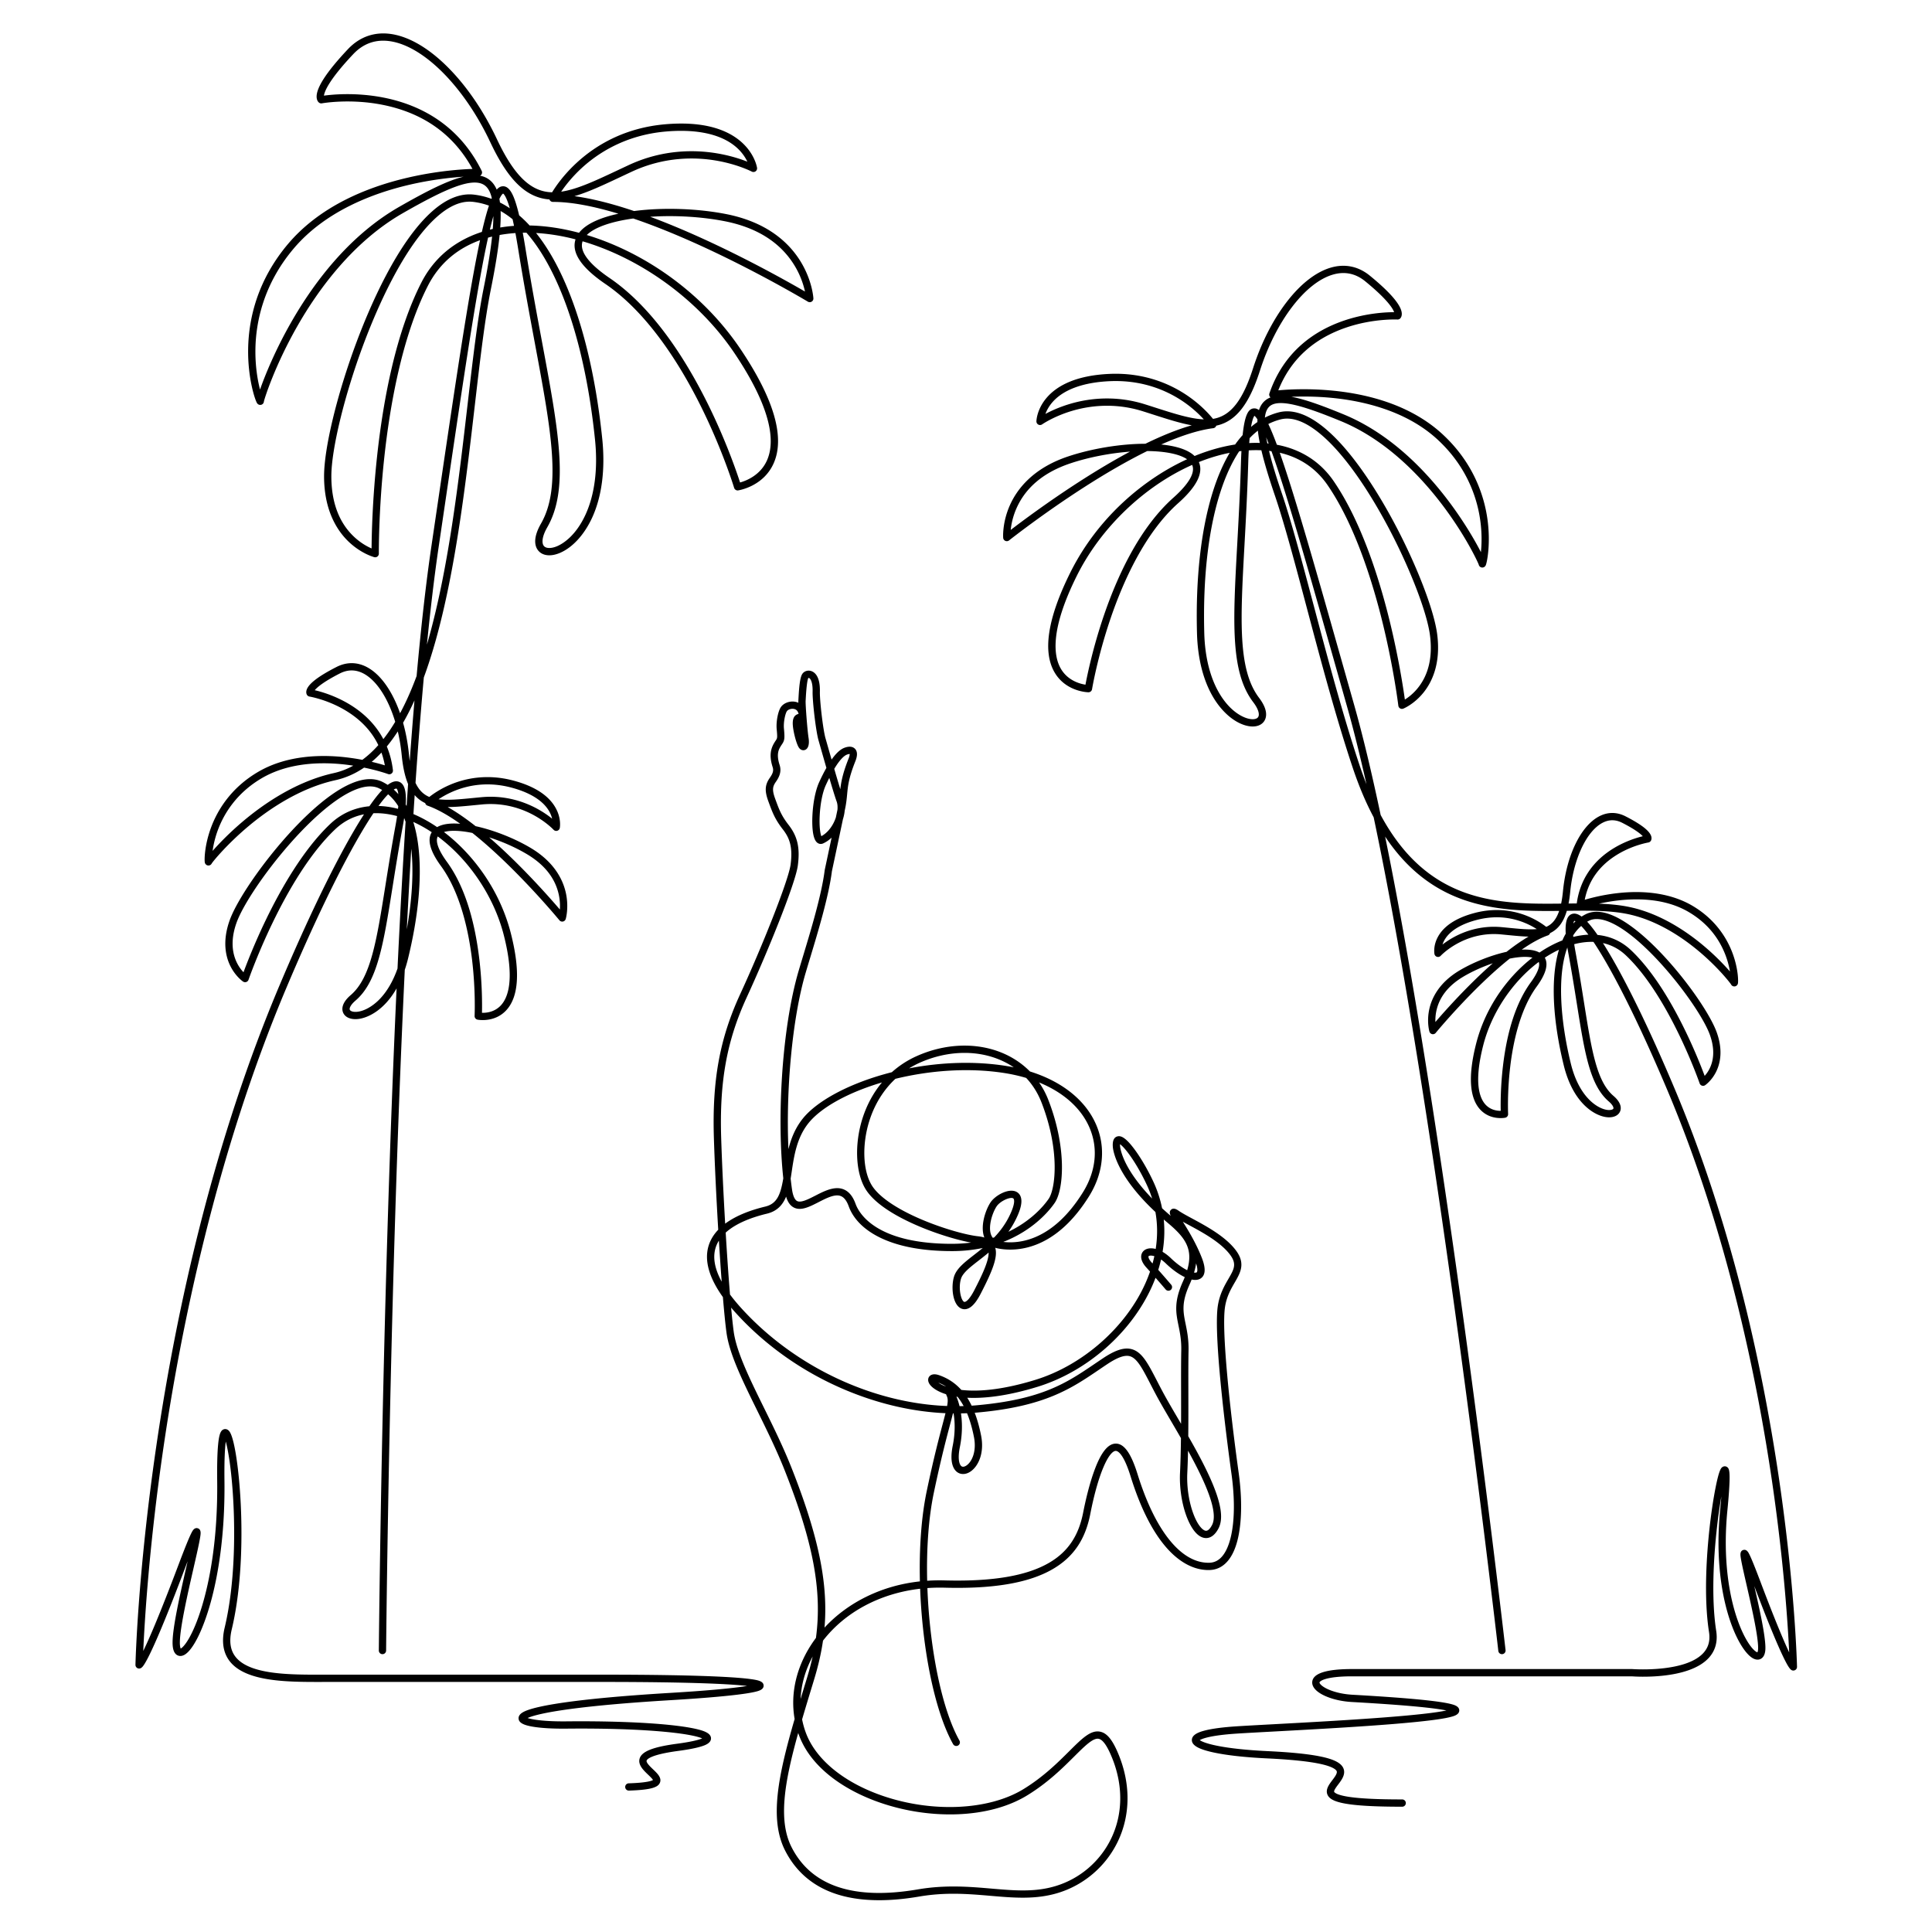 <svg xmlns="http://www.w3.org/2000/svg" width="5333.333" height="5333.333"><path d="M1879.827 361.2c-13.387 0-27.347.627-41.854 1.88-112.186 9.76-188.413 60.427-232.6 101.2-26.4 24.373-44.88 48.227-56.2 64.867 44.04-6.454 95.227-30.547 156.44-59.36 9.774-4.6 19.8-9.32 30.12-14.134 95.68-44.52 185.307-42.146 243.64-32.32 36.614 6.16 65.534 15.8 83.734 22.987-5.16-10.907-13.947-24.893-28.667-38.24-34.093-30.933-87.053-46.88-154.613-46.88zm-499.68 197.827c9.2 4.6 18.253 9.88 27.133 15.84-.307-1.04-.613-2.067-.907-3.08-9.32-31.027-16.026-36.52-17.52-37.4-1.173.586-4.706 3.2-10.226 14.733a180.569 180.569 0 0 1 1.52 9.907zm1.826 23.546c.12 3.734.187 7.574.187 11.547.013 10.427-.4 21.68-1.24 33.893 12.333-2.053 25-3.56 38.013-4.506a813.18 813.18 0 0 0-3.92-18.254c-10.746-8.706-21.76-16.266-33.04-22.68zm-20 13.987c-3.106 11-6.306 23.427-9.613 37.36 2.64-.653 5.32-1.293 8-1.893 1-12.867 1.533-24.68 1.613-35.467zm100.054 25.88c43.906.92 89.893 7.8 136.466 20.227 21.467-27.947 67.36-43.8 108.654-52.707-71.667-21.747-132.614-32.773-180.814-32.573h-.053c-3.467 0-6.693-1.8-8.533-4.76-.4-.64-.72-1.334-.974-2.04-1.8-.134-3.586-.307-5.386-.507-61.147-6.827-109.774-55.293-157.694-157.12-71.534-152-182.144-264.107-275.24-278.947-40.309-6.426-75.082 5.52-103.352 35.507-68.302 72.44-79.44 103.613-80.804 114.52 23.4-3.227 87.883-9.507 163.542 5.173 55.016 10.694 104.402 30.347 146.786 58.414 53.092 35.16 95.174 83.626 125.075 144.013a10.055 10.055 0 0 1-.493 9.8 9.925 9.925 0 0 1-4.012 3.64c9.178 1.693 17.298 5.067 24.485 10.24 9.16 6.613 16.307 15.88 21.52 28.12 5.867-6.76 11.627-9.213 17.573-9.253h.134c17.96 0 28.213 24.973 35.146 46.76 3.027 9.533 6.054 20.693 9.107 33.586a314.75 314.75 0 0 1 14.667 13.334 351.202 351.202 0 0 1 14.2 14.573zm332.933-24.027c56.227 20.854 117.427 46.934 182.667 77.827 111.52 52.813 206.12 106.267 244.533 128.533-3.72-17.213-11.733-43.64-28.72-71.586-38.84-63.854-103.813-105.094-193.147-122.574-63.773-12.48-137.893-16.733-205.333-12.2zm-515.233-110.64c-35.062 2.387-89.503 8.214-150.678 22.507-96.58 22.573-230.27 71.467-318.7 176.28-84.394 100.013-103.798 204.773-105.216 275.027-.989 49.04 6.298 89.146 12.692 113.84 13.48-38.627 41.45-107.214 83.692-181.787 36.684-64.773 77.71-123.133 121.938-173.48 55.064-62.693 115.141-112.88 178.562-149.173 75.947-43.467 134.062-72.987 177.71-83.214zM708.796 1104.92a9.241 9.241 0 0 0-.355 2.533c0-.52.118-1.373.355-2.533zm19.743 2.533c0 .2-.007.4-.018.614.02-.254.018-.467.018-.614zM1608.24 666.12c-11.76 33.747 33.627 73.507 74.253 101.16 54.934 37.4 108.24 90.933 158.454 159.12 39.973 54.28 78.106 117.96 113.36 189.267 49.733 100.613 79.746 188.626 88.693 216.253 17.093-4.773 56.28-19.947 74.52-61.52 12.333-28.12 13.373-63.747 3.067-105.867-13.04-53.253-44.227-116.88-92.707-189.08-99.467-148.146-259.107-262.146-419.64-309.333zm-165.147-23.613c2.414 13.026 4.854 27.16 7.32 42.44 15.4 95.52 31.494 181.866 45.694 258.04 23.346 125.226 41.773 224.146 47.426 307.48 6.2 91.346-3.92 154.613-32.8 205.16-15.986 27.96-15.133 45.16-9.013 51.92 6.413 7.093 21.16 6.946 37.573-.36 14.147-6.307 50.014-27.4 77.254-86.96 25.24-55.2 34.24-126.614 26.013-206.534-18.12-176.013-56.013-329.613-109.587-444.173-24.173-51.667-50.773-94.08-79.693-127.107-3.4-.013-6.8.027-10.187.094zm-146.842-85.827c-28.351 0-58.467 13.96-89.691 41.613-93.544 82.827-168.203 258.28-204.38 355.494-51.504 138.4-87.476 286.786-87.476 360.866 0 71.654 20.999 127.814 62.413 166.92 18.499 17.48 36.916 27.334 48.636 32.427.267-35.907 2.254-134.933 15.215-254.453 9.56-88.174 23.135-170.147 40.348-243.654 21.583-92.173 49-171.293 81.49-235.146 24.847-48.84 61.097-87.267 107.74-114.214 18.5-10.693 38.43-19.48 59.687-26.306 7.06-30.84 13.5-54.534 19.554-72.574a196.091 196.091 0 0 0-43.259-10.346 85.048 85.048 0 0 0-10.277-.627zm51.056 99.32c-6.694 30.2-13.827 66.267-21.52 108.733-26.934 148.654-58.452 362.494-98.359 633.214-5.376 36.48-10.903 73.973-16.585 112.44-11.684 79.093-22.434 169.906-32.308 269.093a1544.5 1544.5 0 0 0 5.19-18.173c54.999-196.814 82.692-435.16 107.126-645.454 14.822-127.586 27.624-237.76 44.349-320.56 11.333-56.173 19.067-103.32 23.213-142.2-3.693.894-7.4 1.867-11.106 2.907zM868.884 1905.333c17.967 4.174 54.835 14.707 93.472 37.547 42.623 25.2 74.916 58.187 95.887 97.48 7.098-9 14.024-18.6 20.768-28.8a519.983 519.983 0 0 0 11.97-19.027c-19.228-63.64-50.397-112.96-86.392-132.64-21.84-11.933-44.262-12.173-66.645-.733-46.277 23.667-63.03 38.747-69.06 46.173zm243.839 89.88c7.729 27.52 13.213 56.987 16.202 87.454a452.372 452.372 0 0 0 2.127 18.066c4.25-58.413 8.62-114.16 13.115-167.24-10.05 22.24-20.527 42.814-31.444 61.72zm-86.606 107.814c15.022 3.533 27.362 7 36.258 9.72-2.246-12.227-5.382-23.987-9.395-35.24-8.728 9.32-17.68 17.826-26.863 25.52zm60.868 76.546a152.83 152.83 0 0 1 12.635 12.694c-1.505-13.187-5.01-15.307-5.087-15.32-.069-.027-2.284-.52-7.548 2.626zm-42.118 45.294c17.442.493 35.432 3.133 53.848 7.88.265-2.56.493-5.014.686-7.347-7.944-12.613-17.225-23.627-27.984-32.76-6.944 7.093-15.685 17.36-26.55 32.227zm309.466-25.414c56.547 0 101.774 18.094 131.107 34.467 16.213 9.04 29.213 18.373 38.72 26.027-1.36-5.667-3.64-12.12-7.373-18.987-16.334-30.027-53.134-53.24-106.427-67.16-94.99-24.787-166.645 10.493-199.71 32.56 26.155 3.333 58.958.107 97.445-3.68 6.888-.667 13.964-1.373 21.23-2.053 8.555-.8 16.902-1.174 25.008-1.174zm-213.046 47.84c22.065 9.347 44.033 21.454 65.414 36.014 16.319-9.547 39.835-11.214 63.758-9.254-31.41-22.36-62.192-40.173-90.259-50.026a10.022 10.022 0 0 1-6.437-7.107c-.468-.213-.935-.44-1.399-.667-10.596-5.16-19.767-12.226-27.62-21.413-1.17 17.387-2.323 34.88-3.457 52.453zm-247.731-140.226c-53.936 0-116.113 9.173-170.308 40.773-71.115 41.467-104.884 99.347-120.69 140.587-8.977 23.426-13.49 44.68-15.685 60.52 18.336-20.827 47.566-50.907 83.038-80.934 57.033-48.293 146.942-110.72 251.389-133.84 18.627-4.12 36.617-10.986 53.923-20.56a603.33 603.33 0 0 0-24.104-3.24c-17.354-1.946-36.858-3.306-57.563-3.306zM567.509 2373.04a9.534 9.534 0 0 0-1.453 2.64c.205-.573.695-1.467 1.453-2.64zm17.48 9.387-.016.04.016-.04zm765.344-70.854c25.44 22 52.294 47.094 80.494 75.24 51.093 50.987 93.586 99.28 114.68 123.894.72-10.574.48-24.547-2.8-40.2-9.587-45.707-39.36-83.654-88.48-112.787-32.44-19.227-69-35.027-103.894-46.147zm-215.009 31.4c-4.412 73.374-8.533 147.814-12.381 222.547 13.782-77.267 19.736-155.68 12.381-222.547zm-113.853-172.066c-12.031 0-25.582 3.013-40.551 9.04-121.293 48.826-296.69 279.386-328.085 367.573-26.608 74.733 2.618 118.773 19.352 136.44 9.286-25.08 30.928-80.92 62.061-145.36 39.033-80.787 101.464-192.16 177.219-263.893 26.01-24.627 56.765-40.347 91.413-46.72a193.784 193.784 0 0 1 16.807-2.32c9.241-13.347 17.885-24.787 25.889-34.28a242.508 242.508 0 0 1 9.381-10.534 116.591 116.591 0 0 0-7.844-4.28c-7.557-3.786-16.125-5.666-25.642-5.666zm94.144 87.973a786.514 786.514 0 0 1-3.918 23.093c-11.22 60.92-20.058 116.48-27.857 165.494-12.841 80.733-22.985 144.493-37.541 196.213-16.096 57.2-36.148 93.76-65.018 118.56-13.297 11.413-17.425 20.92-15.617 25.28 1.377 3.32 7.96 6.493 19.147 5.64 19.764-1.52 43.321-14.533 63.016-34.813 20.517-21.107 37.365-50.04 49.534-84.76 5.527-115.72 11.39-225.36 17.571-328.52 1.55-25.854 3.117-51.28 4.708-76.334a246.07 246.07 0 0 0-3.532-9.68c-.164-.066-.33-.12-.493-.173zm214.902 536.973c12.03.387 34.576-1.8 51.936-20.293 20.72-22.053 38.974-73.587 8.347-193.893-27.667-108.734-97.656-210-182.384-272.667-6.961 13.427 1.755 37.88 25.05 69.76 45.931 62.853 76.17 153.84 89.875 270.427 7.954 67.666 7.683 124.773 7.176 146.666zM1735.907 4943c-5.4 0-9.867-4.293-10.04-9.733-.174-5.547 4.173-10.187 9.72-10.36 50.866-1.64 63.786-6.987 66.973-9.174-1.84-3.586-9.04-10.453-13.52-14.733-12.853-12.28-28.84-27.547-23.147-45.027 6.334-19.466 37.374-31.56 103.8-40.453 42.92-5.747 61.12-11.32 68.694-14.64-9.454-4.147-35.387-11.867-104.067-18.28-71.813-6.72-165.547-9.707-271.053-8.64-35.28.36-66-1.307-88.854-4.813-29.626-4.534-42.44-11.547-42.866-23.44-.44-12.534 14.653-19.307 27.84-23.8 15.973-5.454 39.973-10.84 71.333-16 72.68-11.96 180.64-22.294 320.893-30.707 121.187-7.267 181.147-14.2 210.707-19.08-42.4-4.92-146.453-11.08-401.667-11.08H901.011c-4.275 0-8.612.013-12.999.013-92.857.134-208.41.294-253.385-56.573-18.694-23.64-23.552-55.013-14.44-93.24 29.204-122.533 27.865-263.587 24.469-336.773-4.175-89.907-13.976-149.814-21.381-177.027-2.194 16.267-4.347 47.8-3.642 108.467 1.836 157.946-19.889 270.373-38.437 336.88-20.79 74.546-48.161 129.36-71.43 143.026-9.777 5.76-17.127 3.24-20.637 1.24-8.572-4.906-12.738-16.24-12.738-34.626 0-42.667 21.254-135.627 38.333-210.32 1.076-4.707 2.167-9.48 3.257-14.267a3806.898 3806.898 0 0 0-6.746 17.76c-42.671 113.08-75.567 193.427-97.775 238.827-7.139 14.586-12.959 25.08-17.297 31.16-2.92 4.093-6.51 8.466-12.163 8.466-2.701 0-5.29-1.093-7.179-3.013a10.065 10.065 0 0 1-2.868-7.24c.052-2.467 5.742-249.72 57.356-602.627 30.312-207.253 70.302-409.92 118.858-602.373 60.716-240.653 135.078-465.947 221.024-669.627 73.606-174.44 143.66-320.426 202.585-422.2 10.89-18.8 21.253-35.84 31.047-51.026-27.003 5.226-54.451 17.6-79.539 41.36-141.088 133.586-238.221 412.48-239.185 415.28a10.045 10.045 0 0 1-6.324 6.266 10.082 10.082 0 0 1-8.815-1.213c-.821-.56-20.263-13.947-34.41-41.667-12.88-25.24-23.798-67.786-2.647-127.2 16.768-47.093 70.324-129.12 133.266-204.106 43.72-52.094 128.652-144.134 206.247-175.36 32.377-13.04 60.195-13.947 82.68-2.72a140.52 140.52 0 0 1 14.213 8.186c11.499-8.773 21.306-11.68 29.986-9.08 15.625 4.667 22.088 24.627 19.673 62.974.844 1.453 1.675 2.92 2.49 4.413 1.347-20.507 2.709-40.72 4.083-60.653-8.661-20.627-14.39-46.92-17.616-79.8-2.228-22.707-5.904-44.694-10.813-65.507-9.76 15.067-19.855 28.907-30.284 41.52 8.47 20.427 14.139 42.347 16.881 65.547a10.048 10.048 0 0 1-3.75 9.066 10.066 10.066 0 0 1-9.688 1.547c-.36-.133-26.452-9.573-66.195-17.787-24.88 17-51.33 28.56-79.43 34.787-98.829 21.88-184.587 80.867-239.127 126.493-58.319 48.8-97.328 95.934-101.99 103.227-1.789 3.68-5.526 5.947-9.648 5.733-3.765-.2-8.136-2.76-9.412-8.013-1.582-6.533-1.268-47.493 17.355-97.44 16.81-45.08 53.06-108.28 130.301-153.32 79.903-46.587 175.023-47.48 240.744-40.013a624.899 624.899 0 0 1 46.382 7.066c15.321-11.266 30.041-24.813 44.126-40.626-18.805-39.027-49.457-71.294-91.68-96.387-49.781-29.587-97.828-37.573-98.306-37.64a10.112 10.112 0 0 1-6.787-4.373c-1.044-1.574-3.279-5.987-1.479-12.854 4.503-17.173 31.544-38.24 82.668-64.386 28.259-14.454 57.799-14.107 85.432 1 29.039 15.866 55.274 47.466 75.868 91.4 5.238 11.173 10.022 22.933 14.33 35.213 16.237-30.16 31.4-64.267 45.633-102.653 12.75-140.774 26.416-260.707 40.905-358.774 5.683-38.48 11.208-75.96 16.586-112.44 40.668-275.893 72.79-493.813 100.149-643.093 6.253-34.133 12.048-63.533 17.48-88.84-55.121 19.933-109.29 57.653-144.457 126.773-72.031 141.574-104.875 334.614-119.744 471.614-16.16 148.88-15.159 265.613-15.147 266.773a10.035 10.035 0 0 1-3.857 8.013 10.025 10.025 0 0 1-8.712 1.814c-1.44-.374-35.675-9.52-69.94-41.88-31.347-29.6-68.712-85.134-68.712-181.534 0-77.413 35.661-225.253 88.738-367.88 36.832-98.973 113.078-277.8 209.892-363.533 39.52-34.987 78.458-50.427 115.723-45.88 16.308 1.987 32.267 5.84 47.813 11.547.28-.667.56-1.32.84-1.96-3.933-17.067-10.493-28.694-19.693-35.334-33.776-24.373-111.485 11.32-225.92 76.814C973.556 667.667 877.685 801 821.639 898.92c-62.647 109.44-91.562 201.413-93.132 209.36-.327 4.28-3.151 7.867-7.235 9.093-3.37 1-8.46.414-11.71-4.546-5.329-8.134-25.762-68.467-24.565-149.16.704-47.44 8.606-93.907 23.486-138.107 18.381-54.587 47.486-105.72 86.506-151.96 40.751-48.307 93.851-89.267 157.828-121.773 50.938-25.88 108.856-46.48 172.147-61.227 81.11-18.907 149.203-23.28 179.328-24.267-52.076-95.4-135.984-155.013-249.632-177.253-89.672-17.56-165.225-3.973-165.979-3.827a10.094 10.094 0 0 1-7.862-1.84c-1.754-1.32-5.912-5.333-6.666-14.093-2.194-25.56 26.85-70.507 86.326-133.587 32.641-34.626 74.53-49 121.138-41.56 49.81 7.934 103.847 40.12 156.27 93.067 51.373 51.88 97.7 120.067 133.993 197.173 44.6 94.787 88.32 139.72 141.747 145.707 3.453.373 6.946.613 10.493.693 10.067-16.546 31.613-47.933 66.973-80.693 29.627-27.467 62.88-50.2 98.827-67.547 44.907-21.68 94.133-34.973 146.307-39.506 52.2-4.547 97.893-1.307 135.84 9.6 30.933 8.906 56.853 22.893 77.053 41.6 34.973 32.386 40.533 67.546 40.747 69.026a10.041 10.041 0 0 1-4.134 9.68 10.032 10.032 0 0 1-10.493.68c-.387-.2-39.667-20.586-99.96-30.626-55.347-9.227-140.36-11.347-231.067 30.853-10.293 4.787-20.293 9.507-30.04 14.08-48.08 22.64-90.186 42.467-128.4 53.56 45.92 6.227 98.987 19.293 158.547 39.053 1.987.667 3.987 1.334 6 2.014.44-.067.88-.12 1.32-.174 79.173-10.133 173.56-6.973 252.507 8.48 52.373 10.24 97.653 28.76 134.573 55.014 29.733 21.146 54.107 47.306 72.44 77.746 31.28 51.934 34.107 98.027 34.213 99.96a10.052 10.052 0 0 1-4.853 9.147 10.037 10.037 0 0 1-10.36 0c-1.16-.693-116.973-70.093-261.307-138.44-80.68-38.2-154.68-68.72-220.733-91.16-62.173 8.587-107.16 24.733-128.293 45.587 45.533 13.773 91.386 32.773 136.133 56.653 56.4 30.107 109.4 66.987 157.533 109.613 50.547 44.774 94.64 94.974 131.067 149.227 92.12 137.2 122.813 243.013 91.24 314.52-28.213 63.88-95.267 74.547-98.107 74.973a10.046 10.046 0 0 1-11.093-7.04c-.307-1.013-31.213-102.613-90.467-222.426-54.413-110.04-144.56-258.414-264.946-340.374-66.574-45.32-94.254-86.72-82.36-123.146-36.64-9.534-73.2-15.507-108.987-17.547 25.907 32.32 49.8 71.76 71.333 117.813 54.52 116.574 93.027 272.4 111.374 450.627 8.6 83.467-.987 158.493-27.72 216.933-21.187 46.347-53.027 81.68-87.36 96.974-25.254 11.24-47.934 9.546-60.654-4.52-8.373-9.267-18.68-31.374 6.467-75.374 26.8-46.893 36.12-106.68 30.2-193.826-5.573-82.16-23.907-180.574-47.133-305.16-14.214-76.294-30.334-162.76-45.774-258.52-2.626-16.254-5.2-31.16-7.746-44.76-13.894.92-28.574 2.6-43.654 5.32-3.96 40.133-11.933 89.386-24.28 150.56-16.546 81.973-29.309 191.773-44.08 318.893-24.518 211.04-52.309 450.227-107.732 648.56-10.389 37.173-21.429 71.667-33.132 103.453-8.284 91.934-15.902 189.667-22.905 290.947 8.463 18.013 19.688 30.04 34.123 37.067 1.3.64 2.632 1.226 3.988 1.8 10.353-8.2 29.786-21.854 56.96-33.507 37.908-16.28 98.752-31.587 173.325-12.12 60.52 15.8 100.813 42.2 119.787 78.48 14.733 28.173 10.306 51.813 10.106 52.8a10.054 10.054 0 0 1-7.133 7.733 10.074 10.074 0 0 1-10.12-2.88c-.187-.186-19.28-20.653-53.093-39.386-30.934-17.147-81-36.36-143.786-30.467-7.236.68-14.282 1.373-21.141 2.04-27.476 2.707-52.217 5.133-74.27 5.173 23.767 13.44 49.522 31.08 77.162 52.814 50.288 10.986 106.915 33.32 151.515 59.773 67.986 40.307 90.88 91.32 98.133 127.027 7.893 38.933-.547 68.2-.92 69.426a10.023 10.023 0 0 1-7.64 6.987c-3.64.747-7.4-.587-9.76-3.467-1.6-1.946-120.107-145.466-240.292-241.053-32.615-6.667-60.773-7.933-78.43-2.48 22.847 17.373 44.83 37.52 65.31 60.027 57.625 63.306 98.919 139.306 119.412 219.813 26.44 103.88 21.947 175.493-13.387 212.827-32.12 33.933-76.772 25.613-78.657 25.24a10.046 10.046 0 0 1-8.097-10.347c.033-.68 3.197-68.467-6.796-153.24-9.156-77.653-31.526-185.893-86.104-260.573-29.988-41.04-38.499-72.36-25.38-93.24-16.591-11.04-33.663-20.587-51.012-28.414 7.408 23.507 12.556 50.134 15.373 79.574 7.893 82.48-2.377 185.24-29.701 297.16-2.735 11.2-5.792 21.706-9.123 31.56-11.217 234.453-19.83 467.906-26.344 676.16-20.25 647.413-25.141 1197.52-25.19 1203-.046 5.52-4.535 9.96-10.045 9.96h-.088c-5.549-.054-10.009-4.587-9.962-10.134.048-5.48 4.94-555.773 25.197-1203.413 6.975-222.96 14.941-431.693 23.821-624.347-34.718 61.214-80.816 82.574-108.43 84.707-19.291 1.493-33.967-5.24-39.255-17.973-3.44-8.307-5.276-25.6 21.087-48.24 55.198-47.4 71.353-148.96 95.806-302.667 7.816-49.133 16.675-104.827 27.94-165.987 1.715-9.32 3.112-17.773 4.239-25.466-19.385-5.214-41.837-8.84-65.359-7.907-11.329 16.853-24.469 37.88-39.645 64.093-58.512 101.04-128.176 246.254-201.463 419.934-193.729 459.106-290.986 942.28-338.461 1266.76-39.632 270.88-52.113 479.213-55.781 561.8 15.908-32.6 45.122-99.654 96.969-237.04 13.04-34.56 22.707-59.027 29.55-74.8 3.42-7.88 6.127-13.574 8.277-17.4 1.854-3.307 6.778-12.094 15.634-9.427 9.387 2.827 8.092 13.72 7.471 18.947-.595 5-1.821 12.093-3.747 21.68-3.553 17.693-8.997 41.506-15.302 69.08-15.964 69.813-37.827 165.44-37.827 205.84 0 10.186 1.537 14.746 2.385 16.48 3.259-1.574 11.526-8.52 22.886-28.374 8.964-15.666 22.546-44.04 36.356-90.253 19.946-66.733 43.324-180.613 41.424-344.133-.502-43.054.35-76.667 2.529-99.92 2.868-30.6 7.563-38.747 14.208-41.987 4.495-2.187 9.627-1.533 13.732 1.76 3.201 2.56 11.703 9.373 21.232 67.733 6.107 37.414 10.821 85.44 13.273 135.254 3.702 75.2 5.406 220.28-24.777 346.906-7.72 32.387-4.235 57.28 10.655 76.12 38.929 49.227 149.078 49.094 237.593 48.947 4.396-.013 8.743-.013 13.027-.013h759.642c144.56 0 256.52 1.973 332.787 5.866 35.147 1.8 62.093 4 80.08 6.547 19.293 2.72 34.093 5.747 34.453 17.653.347 11.72-14.826 15.267-23.893 17.387-11.067 2.587-27.427 5.213-48.64 7.813-42.64 5.24-105.787 10.44-182.627 15.054-302.173 18.12-377.973 40.826-396.36 49.386 13.027 4.374 46.414 9.814 106.614 9.214 111.066-1.12 212.293 2.386 285.026 9.893 33.8 3.48 60.454 7.68 79.227 12.467 16.96 4.333 34.427 10.533 35.373 23.613 1.04 14.52-18.2 20.56-26.426 23.147-14.387 4.52-35.894 8.706-63.907 12.453-76.307 10.213-86.16 23.053-87.36 26.747-1.787 5.466 10.067 16.786 17.92 24.266 11.827 11.294 24.053 22.974 18.973 36.254-4.653 12.2-20.613 20.186-85.653 22.28-.12.013-.227.013-.333.013M3056.053 1099.987c32.187 0 67.734 4.426 105.254 16.293 9.24 2.92 18.24 5.8 27 8.613 53.12 17.04 97.773 31.374 134.8 32.774-11.44-12.547-28.84-29.414-52.134-45.88-41.626-29.427-111.24-63.64-206.6-59.574-74.373 3.187-129.626 23.56-159.826 58.934-9.587 11.253-15.267 22.413-18.614 31.52 14.774-7.947 36.987-18.32 65.107-26.907 27.307-8.347 63.347-15.773 105.013-15.773zm406.774 47.906c-1.6 1.987-5.614 8.867-9.28 30.587a209.117 209.117 0 0 1 17.506-13.32c0-2.56.067-5.04.187-7.44-4.307-6.52-7.053-8.933-8.413-9.827zm-13.16 61.547c-.4 4.32-.774 8.867-1.134 13.627 9.894-.52 19.614-.64 29.134-.347-2.44-12.32-4.2-23.587-5.28-33.867-7.854 6.094-15.427 12.96-22.72 20.587zm48.853 14.573c1.187.107 2.373.227 3.547.36a891.94 891.94 0 0 0-6.747-17.16c.907 5.347 1.987 10.947 3.2 16.8zm-292.973 3.027c34.253 3.373 71.56 11.867 92.146 31.787 37.574-15.387 75.254-26.12 111.867-31.72a306.34 306.34 0 0 1 10.08-13.427 287.136 287.136 0 0 1 10.68-12.613c5.96-57.174 16.213-71.88 29.893-73.574 4.934-.6 9.894.52 15.24 4.667 3.227-10.187 8.187-18.227 14.867-24.507 4.893-4.6 10.56-8.093 17.013-10.573a9.55 9.55 0 0 1-1.373-1.373 10.037 10.037 0 0 1-1.76-9.654c18.707-54.56 49.067-100.333 90.253-136.053 32.867-28.507 72.6-50.64 118.08-65.773 60.4-20.107 114.147-22.44 135.934-22.44h.08c-3.48-9.907-18.254-34.934-79.76-85.214-26.774-21.893-57-28.066-89.84-18.346-76.56 22.64-157.267 129.106-200.84 264.933-29.454 91.84-65.534 138.427-117 151.067-1.214.306-2.414.573-3.64.84-.12.4-.28.8-.454 1.186a10.052 10.052 0 0 1-7.893 5.814c-39.44 4.946-87.76 20.16-143.573 44.973zm-86.147 19.733c-55.293 4.08-114.32 15.547-164.52 32.32-73.467 24.574-123.64 66.534-149.133 124.747-10.187 23.28-14.16 44.44-15.654 59.04 31.587-24.173 103.96-78.213 189.88-133.507 49.787-32.026 96.307-59.586 139.427-82.6zm445.413-151.413c36.614 6.547 84.294 23.853 144.627 48.68 57.72 23.747 114.133 59.627 167.667 106.64 42.973 37.733 84.12 82.6 122.293 133.36 42.107 55.987 72.387 108.24 88.667 140.067 2.32-21.587 3.36-54.067-2.507-92.627-8.947-58.827-36.773-144.64-118.587-219.413-86.026-78.627-204.2-105.134-288.173-113.52-44.747-4.467-84.733-4.414-113.987-3.187zm536.387 457.413c.347 1.04.56 1.84.627 2.347a9.385 9.385 0 0 0-.627-2.347zm-19.307 4.947c.014.013.014.027.014.04 0-.013 0-.027-.014-.04zm-790.92-274.32c-129.613 57.56-251.053 170.853-318.413 306.187-74.347 149.386-64.547 222.626-43.227 257.773 19.187 31.64 51.8 40.333 67.12 42.707 4.854-25.827 20.534-102.374 50.934-191.267 21.96-64.2 47.213-122.267 75.053-172.6 35-63.267 74.253-114.48 116.667-152.227 30.386-27.04 63.413-64.266 51.866-90.573zm233.867-55.693c18.493 3.453 36.107 8.653 52.747 15.586 42.64 17.747 77.706 46.4 104.24 85.16 78.04 114.054 127.8 275.894 155.8 391.574 23.52 97.186 36.066 179.04 40.546 211.133 9.414-5.88 23.08-16.107 35.854-31.987 29.933-37.2 41.16-86.293 33.4-145.946-8.134-62.414-54.774-183.614-113.427-294.72-41.187-78.027-123.4-217.787-211.267-277.294-32.64-22.093-62.16-29.973-87.76-23.413-11.693 2.987-22.933 7.227-33.733 12.68 6.907 14.347 14.653 33.053 23.6 57.227zm-103.987 18.066c-20.546 30.867-38.173 69.32-52.773 115.214-32.613 102.506-47.707 236.253-43.653 386.773 1.826 68.147 17.2 127.227 44.453 170.853 29.293 46.907 61.507 60.614 74 64.334 14.04 4.186 25.867 2.906 30.12-3.254 4.133-5.96 2.813-19.893-13.28-41.12-30.147-39.773-45.747-92.346-50.573-170.506-4.4-71.107.293-156.734 6.24-265.134 3.613-65.906 7.72-140.613 10.226-222.973.387-12.627.854-24.253 1.414-34.947-2.054.24-4.107.494-6.174.76zm82.374-1.08c7.76 31.88 19.32 70.147 34.746 115.374 26.68 78.226 56.787 191.64 88.654 311.706 37.6 141.614 80.2 302.134 126.546 440.854 6.107 18.266 12.44 35.666 18.987 52.24-17.773-78.987-35.613-151-53.333-213.507-9.027-31.88-17.827-62.933-26.374-93.16-62.893-222.227-112.573-397.76-151.493-520.213-11.547-36.307-21.827-66.96-31.04-92.427-2.24-.32-4.48-.6-6.693-.867zm1035.76 1069.64zm-88.174-50c-9.453 0-18.84 2.534-28.106 7.6-43.894 23.974-79.307 100.454-88.12 190.28-1.134 11.587-2.64 22.24-4.534 31.987 7.6-.093 15.147-.187 22.627-.24 8.72-65.44 44.8-118.613 104.533-153.92 31.494-18.627 61.64-27.693 77.747-31.613-5.96-6.52-20.693-18.6-56.867-37.107-9.106-4.653-18.226-6.987-27.28-6.987zm-104.92 277.814c-.4.44-1.693 2.146-2.706 7.066a134.046 134.046 0 0 1 6.053-5.96c-1.88-.933-2.96-1.08-3.347-1.106zm-3.16 40.186c.12 1.307.24 2.654.374 4.054 14.24-3.547 28.186-5.6 41.72-6.174-8-10.786-14.574-18.52-19.894-24.066-8.466 7.386-15.84 16.173-22.2 26.186zm-210.786-50.146c-18.16 0-36.614 2.426-55.254 7.293-66.533 17.36-88 47.333-94.626 67.933 7.72-5.96 17.626-12.8 29.56-19.466 28.773-16.054 75.346-34.027 133.866-28.534 6.187.574 12.227 1.174 18.094 1.747 30.746 3.027 57.213 5.627 78.64 3.587a206.809 206.809 0 0 0-30.68-16.174c-25.72-10.92-52.347-16.386-79.6-16.386zm281.96-37.587c27.666 1.027 54.146 3.347 79.093 8.173 89.88 17.374 166.787 70.894 215.467 112.734 27.853 23.92 51.306 48.253 67.08 66.266-2.12-12.666-5.92-28.56-12.587-45.893-19.493-50.627-53.827-90.56-102.04-118.68-82.427-48.053-187.013-35.867-247.013-22.6zm381.653 212.32c.733 1.16 1.213 2.027 1.413 2.6a9.085 9.085 0 0 0-1.413-2.6zm-17.52 9.333c.013.014.013.04.027.054-.014-.014-.014-.04-.027-.054zm.027.054v.026-.026zm.573 1.253v.013zm-657.747-58.413c-28.453 9.64-56.986 22.506-81.173 36.853-41.787 24.773-66.96 57.04-74.853 95.893-2.267 11.2-2.72 21.267-2.414 29.4 18.68-21.72 53.68-61.24 95.387-102.853 21.987-21.947 43.013-41.72 63.053-59.293zm289.147-78.24c35.04 3.48 66.573 17.653 92.307 42.013 51.946 49.173 102.84 124.96 151.293 225.24 25.68 53.16 43.8 99.467 52.12 121.8 14.227-15.68 36.227-51.987 14.493-113.067-26.68-74.92-175.653-270.786-278.653-312.24-22.427-9.026-40.987-10.013-55.173-2.933a111.404 111.404 0 0 0-4.987 2.667c2.2 2.373 4.453 4.92 6.773 7.666 6.76 8.014 14.04 17.64 21.827 28.854zm-83.347 34.613c-29.546 81.387-17.92 207.747 9.507 320.107 23.747 97.253 77.6 126.613 102.76 128.546 8.32.64 13.84-1.52 14.813-3.893 1.08-2.587-1.466-10.013-12.893-19.84-52.2-44.827-66.387-134.027-87.867-269.04-6.64-41.747-14.173-89.067-23.733-140.947a746.514 746.514 0 0 1-2.587-14.933zm-78.933 39.973c-71.24 53.254-130 138.68-153.333 230.374-25.92 101.786-10.654 145.226 6.72 163.746 13.506 14.4 30.826 16.88 41.186 16.88h.467c-.44-19.586-.52-66.693 6.173-123.653 11.707-99.573 37.56-177.32 76.84-231.08 18.6-25.453 26.187-45.067 21.947-56.267zm-376.973 2331.974c-157.494 0-196.134-12.774-205.68-31.96-7.294-14.64 3.426-28.827 12.88-41.347 6.84-9.053 14.573-19.307 11.853-25.12-1.507-3.2-8.6-11.453-42.08-19.067-32.32-7.36-83-12.72-150.64-15.933-60.44-2.867-111.64-8.587-148.067-16.56-40.573-8.893-58.733-19.333-58.866-33.867-.134-15.373 20.106-22.4 35.346-26.346 20.48-5.307 50.067-9.24 87.947-11.707 23.093-1.493 59.027-3.44 100.627-5.68 87.386-4.72 207.066-11.2 306.946-18.867 54.347-4.186 97.84-8.346 129.24-12.386 20.147-2.587 33.6-4.907 42.574-6.827-10.507-2.147-27.147-4.827-53.44-7.76-47.2-5.28-117.094-10.533-207.734-15.64-27.28-1.533-53.706-7.573-74.4-17.013-22.88-10.427-35.266-23.654-34.88-37.24.68-24.347 37.64-36.68 109.84-36.68h772.72c.254 0 .52 0 .774.026 1.453.12 145.466 10.667 196.16-44.066 14.36-15.52 19.546-34.56 15.853-58.227-15.28-97.907-5.747-220.547 1.293-284.933 4.56-41.667 10.574-82.214 16.934-114.174 10.013-50.28 15.413-53.92 18.973-56.333 3.68-2.48 8.28-2.64 12-.427 5.707 3.4 8.147 9.507 7.547 36.667-.427 19.44-2.454 47.6-6.014 83.72-11.453 116.213 1.494 203.267 14.374 255.84 16.28 66.4 39.76 108.933 56.306 126.587 6.28 6.706 10.534 8.76 12.147 9.133.613-1.027 2.027-4.28 2.027-12.253 0-34.254-18.6-115.614-32.187-175.027-5.373-23.493-10.013-43.787-13.04-58.88-1.653-8.2-2.693-14.28-3.213-18.587-.534-4.48-1.774-14.973 7.413-17.746 8.68-2.614 13.48 5.92 15.053 8.72 1.854 3.32 4.187 8.213 7.107 14.973 5.853 13.453 14.093 34.32 25.213 63.787 40.96 108.56 65.32 165.48 79.387 195.226-3.507-74.773-14.533-248.066-47.173-471.2-40.44-276.32-123.254-687.773-288.227-1078.72-61.48-145.72-120.093-268.133-169.48-354.013-13.613-23.667-25.333-42.48-35.373-57.44-19.067-.667-37.307 2.2-53.187 6.373.92 6.174 2.053 12.92 3.413 20.32 9.6 52.12 17.147 99.574 23.8 141.44 20.787 130.614 34.507 216.92 81.12 256.947 23.174 19.893 21.454 35.347 18.374 42.787-4.774 11.48-17.814 17.56-34.934 16.226-32.413-2.493-94.32-35.6-120.733-143.826-23.32-95.494-32.08-183.2-25.347-253.64 2.294-23.854 6.374-45.56 12.187-64.907-13.267 6.173-26.32 13.52-39.053 21.92 10.466 18.32 2.946 45.133-22.427 79.853-46.293 63.36-65.28 155.28-73.067 221.24-8.506 72.107-5.813 129.76-5.786 130.334.24 4.986-3.2 9.4-8.094 10.36-1.64.32-40.466 7.546-68.373-21.947-30.48-32.2-34.44-93.667-11.773-182.693 17.52-68.814 52.813-133.787 102.066-187.894 16.76-18.413 34.707-35 53.36-49.413-14.453-3.453-36.546-2.6-62.76 2.733-102.106 81.294-202.866 203.294-204.226 204.96a10.047 10.047 0 0 1-9.76 3.467 10.023 10.023 0 0 1-7.64-6.987c-.32-1.066-7.614-26.333-.814-59.866 6.227-30.707 25.907-74.574 84.294-109.2 36.346-21.547 85.226-41.454 129.373-51.16 21.627-16.974 41.88-31 60.747-42.04-17.454-.36-36.76-2.267-57.974-4.347-5.84-.573-11.84-1.16-18-1.747-102.16-9.56-165.84 58.347-166.48 59.04a10.074 10.074 0 0 1-10.12 2.88 10.054 10.054 0 0 1-7.133-7.733c-.173-.867-4.04-21.493 8.747-45.96 16.36-31.293 51.013-54.04 102.986-67.613 63.947-16.68 116.12-3.547 148.627 10.4 22.68 9.733 39.093 21.093 48.16 28.2a54.032 54.032 0 0 0 2.52-1.16c14.92-7.267 25.747-21.027 33.173-42.867-96.893 1.04-204.533-.413-302.986-46.693-69.907-32.854-128.707-85.267-177.414-158.52 20.92 102.506 42.494 217.226 64.627 343.72 42.973 245.773 88.133 536.306 134.213 863.533 78.44 557.093 133.067 1033.8 133.614 1038.56.626 5.507-3.334 10.493-8.84 11.12-5.507.64-10.494-3.333-11.134-8.84-.533-4.747-55.133-481.24-133.546-1038.08-55.334-392.947-131.494-888.467-210.574-1263.2-21.653-40.6-40.933-86.28-57.933-137.213-46.547-139.32-89.24-300.147-126.907-442.054-31.786-119.72-61.8-232.813-88.266-310.373-16.707-49-28.947-89.76-36.88-123.573-12.08-.547-23.76-.374-34.827.28-.613 11.4-1.133 23.813-1.533 37.306-2.52 82.614-6.627 157.44-10.254 223.467-11.373 207.347-18.893 344.333 40.28 422.4 26.654 35.147 20.08 55.627 13.8 64.707-9.6 13.84-29.186 17.973-52.4 11.066-31.013-9.24-62.106-35.826-85.293-72.946-29.147-46.667-45.573-109.24-47.507-180.96-4.106-152.747 11.307-288.787 44.6-393.414 12.747-40.08 28.054-75.173 45.72-104.84-28.346 5.587-56.893 14.2-85.146 25.52 13.12 29.907-6.027 68.027-57.04 113.414-92.507 82.32-152.24 217.453-186.054 316.32-36.8 107.573-51.653 196.44-51.8 197.333-.8 4.853-5.013 8.413-9.92 8.413h-.186c-2.48-.053-61.08-1.72-92.36-53.266-34.814-57.4-20.547-150.654 42.426-277.16 48.96-98.374 123.587-185.147 215.8-250.947 34.48-24.6 70.36-45.373 106.587-61.88-20.547-14.013-59.52-22.2-110.013-22.653-53.187 26.173-112.174 60-175.947 101.04-114.347 73.56-204.52 144.893-205.413 145.613a10.066 10.066 0 0 1-10.28 1.333 10.067 10.067 0 0 1-5.987-8.453c-.133-1.653-2.84-41.253 18.027-88.907 19.146-43.746 62.653-102.8 161.16-135.733 65.133-21.773 144.706-34.867 212.853-35.013h.52c47.387-23.16 90.133-40.174 128.08-50.96-31.907-5.68-67.52-17.12-107.8-30.04-8.733-2.8-17.693-5.68-26.907-8.587-80.853-25.56-152.093-14.48-197.613-.693-49.627 15.04-80.453 36.493-80.76 36.706a10.06 10.06 0 0 1-10.493.667 10.055 10.055 0 0 1-5.334-9.053c.014-1.294.854-32.12 27.174-63.72 15.146-18.2 35.693-33.014 61.066-44.027 31.014-13.467 69.454-21.267 114.214-23.187 101.44-4.333 175.506 32.28 219.786 63.76 33.014 23.454 54.6 47.294 65.214 60.4a94.218 94.218 0 0 0 7.813-1.586c43.907-10.774 75.573-53.24 102.653-137.68 22.227-69.28 53.947-132.134 91.734-181.747 38.653-50.747 81.026-84.053 122.533-96.333 39.053-11.547 76.493-3.92 108.267 22.066 57.533 47.027 87.186 82.16 88.173 104.44.347 8.094-3.053 12.32-4.533 13.76a9.969 9.969 0 0 1-7.56 2.84c-.654-.026-65.774-3.173-139.334 21.454-92.253 30.88-155.933 89.386-189.493 174.04 26.747-2.467 83.467-5.84 152.04 1 55.2 5.52 106.52 16.573 152.507 32.88 57.8 20.48 107.333 49.36 147.226 85.8 87.027 79.546 116.16 171.066 125.28 233.84 9.934 68.36-.826 122.026-4.48 129.56-2.56 5.293-7.506 6.506-10.96 5.946-4.173-.666-7.413-3.813-8.32-7.946-2.426-7.04-36.36-80.494-101.746-166.52-57.96-76.254-153.32-177.96-278.507-229.48-100.467-41.334-172.533-64.014-197.707-40.334-6.706 6.307-10.826 16.294-12.306 30.307.026.053.066.12.106.173 12.2-6.24 24.907-11.066 38.094-14.453 31.413-8.04 66.413.787 104.013 26.253 91.48 61.947 175.707 204.867 217.773 284.547 60.6 114.787 107.04 235.96 115.574 301.52 10.68 81.96-14.987 133.36-38.4 162.04-25.627 31.4-53.88 43.027-55.067 43.507a10.068 10.068 0 0 1-8.88-.667 10.05 10.05 0 0 1-4.853-7.453c-.12-.987-12.107-99.654-42.12-223.56-27.6-113.974-76.507-273.214-152.787-384.707-36.373-53.147-84.827-78.92-132.427-89.987 7.134 20.227 14.96 43.627 23.627 70.614 39.533 123.12 90.64 303.693 155.347 532.306 8.56 30.214 17.346 61.28 26.373 93.147 23.253 82.04 47.693 183.613 73.147 303.867 131 243.466 323.48 246.733 498.226 244.693 2.134-10.12 3.814-21.48 5.054-34.187 9.586-97.666 48.24-178.506 98.48-205.96 24-13.106 49.64-13.413 74.173-.866 43.947 22.48 67.24 40.733 71.187 55.8 1.68 6.426-.454 10.64-1.454 12.146a10.065 10.065 0 0 1-6.8 4.374c-.4.066-41.133 6.84-83.293 31.92-50.707 30.16-81.667 72.573-92.187 126.226 18.24-5.453 50.747-13.84 90.347-18.333 80.6-9.147 151.84 2.707 206 34.28 66.173 38.6 97.24 92.747 111.64 131.387 15.987 42.866 16.213 78.213 14.84 83.866-1.093 4.534-4.867 7.734-9.387 7.96-4.08.227-7.84-2.026-9.626-5.693-3.214-4.987-34.774-45.627-86.387-89.387-46.16-39.146-118.827-89.213-202.933-105.48-48.667-9.4-104.667-8.88-163.974-8.146-9.16 31.16-23.893 50.666-45.493 61.186-.2.107-.4.2-.6.294a10.034 10.034 0 0 1-6.24 6.4c-22.48 7.893-47.013 21.813-72.133 39.32 19.72-1 36.786 1.306 48.973 8.04 20.627-13.96 41.893-25.28 63.2-33.547 1.28-2.92 2.6-5.773 3.973-8.547 1.707-3.44 3.48-6.746 5.334-9.96-1.974-33.173 3.88-50.48 17.813-54.653 7.64-2.28 16.147.067 26.013 7.36 3.68-2.373 7.48-4.533 11.4-6.493 19.547-9.774 43.654-9.014 71.654 2.253 109.506 44.093 261.693 244.44 290.066 324.16 18.2 51.107 8.787 87.773-2.333 109.533-12.213 23.947-29.08 35.56-29.8 36.04a9.989 9.989 0 0 1-8.813 1.214 10.025 10.025 0 0 1-6.32-6.254c-.827-2.386-83.507-239.68-203.374-353.186-20.066-18.987-41.933-29.347-63.573-34.12 7.8 12.2 15.987 25.72 24.573 40.533 50.227 86.747 109.934 211.173 172.667 359.84 73.24 173.573 136.613 365.573 188.36 570.653 41.373 164 75.453 336.707 101.28 513.307 43.987 300.72 48.827 511.453 48.867 513.547a9.966 9.966 0 0 1-2.867 7.24 10.004 10.004 0 0 1-7.173 3.026c-5.92 0-10.654-2.333-26.44-34.586-18.6-38.054-46-104.84-81.454-198.574 14.174 62.027 30.68 135.8 30.68 170.654 0 15.546-4.28 25.72-12.706 30.213-5.014 2.68-13.374 4.293-24.72-3.307-41.8-27.933-110.387-176.333-87.534-408.173 1.4-14.213 2.494-26.507 3.334-37.16-4.614 26.373-9.454 59.84-13.56 99.04-6.494 61.747-15.2 179.253-.654 272.453 4.64 29.734-2.413 54.96-20.973 75-56.413 60.894-201.52 51.254-212.067 50.467h-772.32c-74.12 0-89.653 13.52-89.746 17.147-.08 2.533 5.48 10.346 23.12 18.4 18.213 8.293 42.706 13.84 67.186 15.226 99.694 5.614 174.36 11.427 221.947 17.267 22.8 2.8 39.373 5.56 50.68 8.467 8 2.04 22.893 5.866 22.88 17.653-.013 11.467-14.48 15.453-21.427 17.36-9.253 2.56-22.28 5.027-39.84 7.547-30.186 4.36-74.04 8.84-130.333 13.32-102.88 8.173-229.253 15.013-321.52 20-41.547 2.24-77.427 4.186-100.427 5.666-74.2 4.814-96.6 14.24-102.786 18.067 4.2 2.987 16.28 9.253 48.986 15.747 34.787 6.906 82.187 11.946 137.094 14.546 69.786 3.307 120.213 8.667 154.16 16.4 31.826 7.24 49.56 16.827 55.813 30.134 7.867 16.786-4.267 32.853-14.013 45.76-5.04 6.68-12.667 16.786-10.934 20.28.68 1.346 5.747 8.346 39.76 13.586 31.614 4.867 80.014 7.24 147.934 7.24 5.56 0 10.053 4.494 10.053 10.04 0 5.547-4.493 10.054-10.053 10.054"/><path d="M2302.973 2122.44c5.814 20.027 11.734 40.08 16.747 56.32 2.267-20.333 6.6-44.027 22.92-84.987 2.853-7.146 3.027-10.88 2.907-12.4-1.24-.026-3.64.294-7.387 1.68-6.333 2.36-18.027 10.854-35.187 39.387zm-13.653 24.933c-3.093 6.107-6.307 12.787-9.667 20.094-8.96 19.506-15.28 51.16-16.88 84.68-1.506 31.52 1.934 49.68 4.587 56.16 15.28-8.187 28.587-23.76 36.867-43.28 1.213-2.854 2.28-5.72 3.213-8.587a6036.27 6036.27 0 0 0 4.413-21.133c.747-8.6.014-16.507-2.28-22.854-4.626-12.8-12.253-37.853-20.253-65.08zm373.307 759.16c-41.28 0-84.014 9.254-124.72 27.6a244.971 244.971 0 0 0-28.294 15.054c90.587-17.467 183.174-19.987 266.894-6.774a502.87 502.87 0 0 1 22 3.974c-12.534-8.507-26.174-15.814-40.88-21.814-29.507-12.053-61.787-18.04-95-18.04zm429.266 252.054c-.053 1.32-.053 3.013.094 5.186 0 .12.013.227.013.334 0 .12 1.12 19.893 19.28 53.706 11.813 22 32.72 53.227 69.187 90.84a313.443 313.443 0 0 0-15.24-39.053c-13.254-28.28-29.76-57.093-45.294-79.027-13.773-19.466-23.106-28.426-28.04-31.986zM2187.72 1956.68c-6.213 0-12.627 2.613-15.4 6.493-4.44 6.227-9.893 30.174-8.213 47.947 2.68 28.6 1.493 33.213-5.774 44.027-1.04 1.546-2.226 3.293-3.533 5.48-4.653 7.8-12.467 20.84-2.693 50.96 6.253 19.253-1.747 34.48-10.387 46.853-8.76 12.533-10.947 21.813-1.72 46.84l1.747 4.76c8.853 24.12 15.24 41.533 34.986 66.88 24.92 31.947 32.12 63.467 25.68 112.4-6.626 50.307-86.386 245.36-140.666 363.04-55.374 120.093-75.92 232.973-70.907 389.6 2.133 67.04 6.147 152.2 11 236 31.987-23.867 74.12-38.387 110.56-47.133 33-7.92 42.413-33.774 49.907-78-8.494-79.147-9.974-174.574-4.08-272.88 6.906-115.16 23.386-221.614 46.386-299.747 3.72-12.627 7.96-26.64 12.454-41.493 21.586-71.387 51.16-169.174 59.52-236.48a9.8 9.8 0 0 1 .146-.867c.16-.773 9.48-44.507 18.907-88.973-7.12 6.666-14.933 12.04-23.187 15.826-6.293 2.88-13.026 1.64-18-3.346-12.613-12.627-12.786-51.267-11.773-73.187 1.68-36.133 8.667-70.76 18.707-92.6 6.826-14.853 13.453-27.947 19.893-39.32a12974.412 12974.412 0 0 1-15.64-54.68c-2.653-9.32-4.76-16.733-6.053-21.213-7.48-25.84-17-109.2-16.374-134.587.64-25.827-5.733-35.76-9.613-37.547-1.24-.573-1.973-.213-2.173-.093-1.707 3.027-4.854 14.72-7.214 58.72-.08 1.573-.16 2.947-.226 4.04-.667 11.48 4.946 83.08 8.013 102.16 2.893 17.987-.733 30.28-9.947 33.707-4.773 1.773-12.133.946-17.173-7.227-6.68-10.84-14.053-39.813-15.947-57.493-2.226-20.734 2.627-31.68 15.654-34.88a84.018 84.018 0 0 0-1.334-3.84c-2.68-7.187-8.426-9.387-12.773-9.96a21.012 21.012 0 0 0-2.76-.187zm284.08 1021.413c-32.48 30.254-57.12 69.574-71.72 115.414-20.68 64.986-18.467 136.12 5.533 177.013 18.8 32.013 68.307 66.213 139.414 96.307 60.88 25.773 123.813 42.586 154.506 45.88 6.6.706 12.534 1.866 17.787 3.506-11.84-30.426 2.48-74.506 16.693-96.466 12.867-19.894 51.36-41.36 72.694-29.267 6.346 3.587 13.72 11.387 12.84 28.12-.64 12.267-5.574 27.627-15.054 46.947a245.312 245.312 0 0 1-20.84 34.813 317.51 317.51 0 0 0 31.507-17.253c46.08-28.774 71.133-61.227 79.773-73.84 18.6-27.2 31.88-133.174-19.893-266.054-10.027-25.733-24.253-48.4-42.227-67.573-18.76-5.6-38.613-10.08-59.44-13.373-100.08-15.8-207.586-7.147-301.573 15.826zm320.213 328.867c-11.28 0-32.826 10.867-41.133 23.707-12.147 18.773-23.947 56.72-14.48 79.133 1.173 2.773 2.64 5.2 4.413 7.307 1.267-.4 2.52-.8 3.774-1.2 15.626-16.414 30.32-35.694 41.853-59.214 16.6-33.786 14.04-46.653 10.36-48.733-1.213-.68-2.84-1-4.787-1zm-22.48 121.373c45.04 5.4 136.494-3.76 219.24-135.826 37.587-60 43.68-125.134 17.147-183.4-23.88-52.44-72.16-94.307-137.52-120.96 10.187 14.693 18.707 30.68 25.373 47.773 29.547 75.853 36.787 138.84 37.667 178.307 1.04 46.866-6.413 86.64-19.933 106.386-9.347 13.667-36.4 48.76-85.707 79.534-17.8 11.12-36.587 20.52-56.267 28.186zm-458.44-148.426c5.907 0 11.707.946 17.307 3.146 14.773 5.8 25.747 19.027 33.52 40.427 9.347 25.693 56.027 109.6 264.24 110.107 18.733-.014 36.92-1.094 54.547-3.4-35.134-6.4-90.294-22.32-143.507-44.854-53.107-22.466-122.04-58.866-148.92-104.653-26.707-45.507-29.653-123.173-7.347-193.28 11.96-37.547 30.227-71.04 53.76-99.293-93.706 27.76-169.666 69.586-204.266 114.08-31.16 40.053-38.44 88.906-44.854 132.013-.96 6.493-1.933 12.96-2.96 19.307 1.094 10 2.307 19.76 3.654 29.24 2.52 17.88 7.44 29.186 14.226 32.706 10.56 5.467 30.654-4.84 50.094-14.8 19.253-9.866 40.506-20.746 60.506-20.746zm865.88 186.186c-3.026 0-5.133.627-6.106 1.56-1.4 1.36-.4 7.907 8.346 17.574.814.893 1.627 1.786 2.427 2.68a367.009 367.009 0 0 0 4.987-20.214c-3.787-1.133-7.067-1.6-9.654-1.6zm32.36-10.346c7.56 4.346 15.414 10.253 23.294 17.88 14.293 13.84 30.506 25.773 44.626 32.826 17.147-58.026-4.413-89.533-53.8-130.786a951.846 951.846 0 0 1-10.893-9.24 325.004 325.004 0 0 1 1.48 40.853c-.413 16.107-1.987 32.28-4.707 48.467zm86.867 57.28c3.88.506 6.227.013 7.227-.64 1.613-1.067 3.946-7.547-1.6-24.76-1.12 8.08-2.987 16.533-5.627 25.4zm-1311.667-88.254c-3.84 6.134-6.906 12.707-9.08 19.734-8.253 26.76-2.613 58.053 16.787 93.533-2.64-35.227-5.253-73.707-7.707-113.267zm744.614 32.987c-9.6 8.08-19.04 15.413-27.907 22.293-23.293 18.094-43.4 33.72-48.387 49.934-8.013 26.026-.04 60.253 8.814 63.853 2.613 1.067 12.706-2.613 27.853-32.067 20.587-40.013 40.133-80.4 39.627-104.013zM2579 3813.933zm11.227 2.907c1.973 1.413 4.36 2.933 7.253 4.507 3.133 1.706 7.813 3.933 14.227 6.226-6.734-4.226-13.88-7.786-21.48-10.733zm50.093 38.6c3.347 8.067 6.333 17.373 8.52 26.267 3.773-.054 7.56-.134 11.32-.254-5.107-9.453-10.707-17.96-16.827-25.546-1.026-.16-2.026-.307-3.013-.467zm470.573-132.747c4.4 0 8.6.534 12.64 1.587 28.96 7.48 45.334 39.2 70.134 87.213 5.026 9.734 10.226 19.8 16.013 30.627 10.8 20.2 25.4 45.133 40.853 71.533 3.24 5.534 6.534 11.147 9.854 16.814.133-30.014.08-60.027.026-88.574-.08-42.506-.146-82.653.494-113.253.6-29.027-3.587-49.613-7.64-69.507-7.08-34.8-13.2-64.853 11.933-120.826a315.824 315.824 0 0 0 5.413-12.76c-17.56-8.307-36.333-22.347-51.96-37.48-4.68-4.534-9.213-8.2-13.52-11.16a381.927 381.927 0 0 1-7.733 28.6c21.293 23.986 35.587 40.84 35.76 41.053 3.587 4.24 3.053 10.573-1.173 14.16-4.24 3.587-10.574 3.067-14.16-1.173-.16-.187-11.04-13.027-27.947-32.2a424.596 424.596 0 0 1-9.16 22.386c-27.907 63.014-72.307 122.387-128.373 171.707-55.987 49.227-121.014 86.16-188.08 106.8-73.614 22.667-140.24 33-194.174 30.267 4.347 6.773 8.4 14.066 12.16 21.88a635.652 635.652 0 0 0 15.254-1.2c180.066-16.307 247.32-61.934 325.2-114.76a3626.07 3626.07 0 0 1 22.026-14.867c27.36-18.227 48.4-26.867 66.16-26.867zM2652.76 3901.72c3.507 23.547 4.573 55.36-3.093 93.36-6.48 32.173-1.48 48.48 4.76 52.667 4.573 3.066 10.786-.414 13.24-2.054 15.56-10.36 28.733-39.453 20.933-78.866-4.947-25-11.267-46.814-19.093-65.627-5.56.24-11.147.413-16.747.52zm626.827 102.96c-.44 21.387-1.094 42.107-2.027 61.587-1.72 36.12 3.76 75.413 15.027 107.813 11.906 34.24 25.986 49.067 34.44 51.36 6.2 1.693 12.533-3.533 18.826-15.52 19.2-36.56-21.453-124.027-66.266-205.24zM2630.6 3901.76c-2.227 9.187-5.067 19.907-8.453 32.72-10.04 37.907-25.2 95.187-44.32 186.4-14.28 68.053-20.494 152.693-18.36 242.827 15.933-1.08 32.106-1.4 48.533-.947 131.973 3.56 226.413-12.453 288.693-48.973 51.107-29.987 80.76-73.8 93.307-137.894 5.347-27.333 16.76-79.56 33.16-122.266 17.253-44.974 35.427-67.36 55.547-68.454 23.746-1.293 43.28 25.574 61.586 84.48 48.32 155.52 119.494 244.387 195.547 244.387.747 0 1.493-.013 2.24-.027 14.187-.333 25.907-6.16 35.84-17.84 30.32-35.64 40.133-122.733 25.613-227.293-8.68-62.507-51.293-378.667-37.6-464.76 5.174-32.467 18.507-55.44 29.227-73.893 15.173-26.147 23.52-40.547 5.093-65.667-25.733-35.093-77.133-62.8-114.653-83.027-5.773-3.12-11.253-6.066-16.347-8.88 14.8 23.52 36.747 59.48 52.48 99.84 11.214 28.72 10.134 47.774-3.186 56.627-6.654 4.427-15.294 5.107-24.987 3.08a300.008 300.008 0 0 1-6.027 14.333c-22.48 50.08-17.48 74.627-10.573 108.587 4.067 20 8.68 42.667 8.04 73.933-.64 30.387-.56 70.414-.493 112.8.08 39.427.16 81.667-.294 122.867 22.12 38.627 44 78.787 60.814 116.453 29.813 66.814 37.013 110.694 22.626 138.094-14.773 28.146-32.6 28.106-41.906 25.573-24.827-6.76-40.827-43.093-48.147-64.16-12.08-34.733-17.947-76.787-16.107-115.373 1.4-29.52 2.16-61.987 2.56-95.294-9.28-16.2-18.4-31.773-26.853-46.2-15.56-26.573-30.253-51.666-41.24-72.213-5.853-10.96-11.093-21.093-16.147-30.893-22.32-43.2-37.053-71.734-57.306-76.974-14.16-3.666-34.054 3.507-62.627 22.547-7.413 4.947-14.773 9.947-21.893 14.773-76.84 52.134-149.427 101.374-334.667 118.147a452.58 452.58 0 0 1-8.64.72c7.133 18.533 12.987 39.493 17.64 63.013 9.64 48.72-7.867 85.08-29.507 99.494-12.133 8.066-25.426 8.826-35.586 2.013-9.214-6.2-23.2-23.947-13.254-73.32 7.24-35.893 6.254-66.16 2.44-89.333-.6-.014-1.213-.014-1.813-.027zm-612.32-292.08c2.44 26.747 4.827 49.373 7.107 66.173 7.56 55.974 44.426 130.88 83.453 210.187 26.56 53.933 54 109.72 76.813 167.507 51.934 131.56 80.307 234.68 89.28 324.533 3.934 39.347 4.374 77.107 1.147 115.027 32.587-35.267 72.867-64.854 118.373-86.72 45.014-21.64 93.56-35.32 144.96-40.92-2.253-92.174 4.107-178.907 18.734-248.72 19.24-91.72 34.48-149.307 44.573-187.4 2.92-11.054 5.36-20.32 7.32-28.187-86.307-3.8-175.76-23.653-263.04-58.707-121.52-48.8-230.72-124.186-315.8-218.026-4.493-4.96-8.8-9.867-12.92-14.747zm225 963.333c-20.307 37.68-31.52 77.494-33.213 116.987 5.026-16.68 10.226-33.733 15.546-51.2l2.667-8.733c5.853-19.254 10.867-38.214 15-57.054zm-39.8 210.947c-38.347 137.147-55.787 241.613-18.213 315.467 54.6 107.32 171.866 146.44 348.533 116.28 76.48-13.067 143.613-7.307 202.827-2.213 64.68 5.546 120.533 10.346 178.2-7.254 67-20.44 122.786-68.507 153.026-131.88 32.027-67.08 32.814-145.733 2.214-221.453-13.414-33.2-25.534-50.48-37.067-52.84-15.413-3.16-38.413 19.746-67.547 48.746-32.36 32.2-72.64 72.28-129.68 107.24-51.666 31.667-118.88 49.774-194.36 52.334-71.386 2.413-145.32-8.934-213.813-32.814-52.893-18.44-100.56-44.106-137.853-74.226-40.92-33.04-69.32-70.747-84.387-112.054-.653-1.76-1.28-3.546-1.88-5.333zm223.587 461.626c-50.174 0-94.374-7.306-132.107-21.893-57.013-22.053-99.947-60.8-127.6-115.16-43.747-85.96-19.733-205.16 26.24-363.133-12.853-73.36 6.32-151.04 55.2-218.933 1.2-1.654 2.4-3.307 3.627-4.947 17.786-132.08-8.56-265.8-85.467-460.587-22.507-57.04-49.773-112.44-76.147-166.026-41.506-84.32-77.346-157.147-85.346-216.374-3.12-23.133-6.494-57.186-9.867-97.853-38.6-53.987-51.84-101.64-39.347-142.107 5.187-16.826 14.48-31.333 26.454-43.826-5.28-88.974-9.68-180.8-11.96-252.147-5.12-160 15.96-275.493 72.76-398.653 59.506-129.054 133.186-313.227 138.973-357.254 6.547-49.68-3.413-74.106-21.587-97.426-21.693-27.814-28.893-47.454-38.013-72.307l-1.733-4.72c-10.72-29.107-9.694-45.587 4.106-65.32 7.427-10.64 11.08-18.813 7.734-29.133-11.094-34.2-3.907-53.307 4.573-67.48 1.573-2.627 2.973-4.707 4.093-6.374 4.067-6.053 4.694-6.986 2.44-30.92-1.96-20.76 3.707-50.08 11.88-61.52 7.48-10.48 22.76-16.466 37.147-14.56 3.867.52 7.467 1.547 10.773 3.054-.066-2.894-.053-5.2.04-6.76.054-1.067.134-2.4.214-3.947 1.826-33.907 4.253-58.493 10.213-68.253 4.853-7.96 14.88-11.574 24.387-8.774 9.64 2.84 25.64 14.08 24.56 57.534-.587 23.68 8.626 104.466 15.586 128.493a8599.218 8599.218 0 0 1 6.08 21.307c3.014 10.6 6.68 23.506 10.64 37.293 12.427-17.653 24.214-28.453 35.547-32.653 15.933-5.92 24.547-1.774 28.973 2.746 6.987 7.16 7.387 18.68 1.174 34.24-18.574 46.627-20.627 68.454-22.8 91.56-1.067 11.387-2.174 23.174-5.214 38.094-.44 2.133-.96 4.653-1.546 7.48-.734 7.56-2.36 15.413-4.854 23.266-10.813 51.494-28.96 136.694-30.413 143.52-8.64 69-38.427 167.454-60.173 239.4-4.48 14.8-8.72 28.787-12.414 41.347-36.64 124.44-54.72 322.6-47.4 486.307 7.014-28.187 17.987-56.52 38.067-82.347 37.293-47.947 120.667-94.093 223.027-123.427a802.206 802.206 0 0 1 24.4-6.586 263.898 263.898 0 0 1 67.666-44.014c78.44-35.373 164.307-38.96 235.574-9.84 29.88 12.2 56.213 29.84 77.986 51.84 86.707 27 151.067 77.227 181 142.974 14.44 31.72 20.227 65.36 17.214 100-3.054 35.08-15.04 69.533-35.627 102.386-77.173 123.174-163.187 146.387-217 146.4-13.947 0-25.733-1.56-34.64-3.346a61.627 61.627 0 0 1-6.747-1.747c7.6 25.947-8.053 64.333-40.013 126.48-8.56 16.64-16.813 28.133-25.227 35.16-11.826 9.867-21.8 8.893-28.08 6.333-24.56-10-29.266-59.733-20.453-88.386 6.853-22.267 29.293-39.694 55.267-59.88 7.666-5.947 15.773-12.254 24.026-19.094-27.546 5.787-56.52 8.72-86.813 8.587-80.627-.2-147.04-12.853-197.4-37.6-54.853-26.973-76.867-61.507-85.68-85.733-5.693-15.667-12.893-25.014-21.987-28.587-16.16-6.36-39.106 5.413-61.306 16.787-25.067 12.84-48.747 24.986-68.507 14.746-9.76-5.066-16.747-14.946-21.173-30.013-9.347 22.853-24.694 40.293-52.987 47.08-38.64 9.28-84.133 25.267-113.787 52.253 3.694 61.334 7.787 120.867 11.88 170.867 8.934 12.08 19.24 24.56 30.92 37.44 146.667 161.773 362.494 262.747 568.414 270.387 2.546-13.654 2.173-20.894-.934-27.72-.6-1.307-1.346-2.96-1.946-4.787-23.92-7.507-38.587-18-45.014-27.173-5.32-7.614-5.866-15.64-1.44-21.48 3.014-3.96 10.587-9.747 27.52-3.814 23.96 8.387 44.2 21.747 61.04 40.547 41.84 4.88 107.587 2.027 204.627-27.84 130.507-40.173 249.827-145.147 303.987-267.44 4.293-9.72 8.493-20.2 12.346-31.36-3.333-3.733-6.8-7.587-10.386-11.533-18.734-20.72-16.107-37.094-7.414-45.507 7.027-6.787 19.027-9.187 33.44-5.44 4.88-31.48 5.64-65.907-.786-102.013-112.067-104.774-117.387-175.414-117.627-180.787-1.027-16.067 3.293-25.467 12.827-27.92 8.213-2.107 21.133.227 48.346 37.413 17.2 23.494 35.547 55.067 50.334 86.627 11.253 24 19.44 48.84 24.52 74.307a789.462 789.462 0 0 0 23.946 21.12c-2.453-4.88-4.746-11.694.694-16.934 7.106-6.853 16.32-.56 21.813 3.2 8.68 5.947 21.68 12.947 36.733 21.067 39.214 21.133 92.92 50.08 121.32 88.827 26.214 35.733 11.574 60.946-3.92 87.64-10.386 17.906-22.173 38.2-26.746 66.973-10.28 64.587 13.866 287.533 37.653 458.84 6.973 50.173 8.533 98.333 4.52 139.253-4.64 47.24-16.32 82.174-34.733 103.814-13.667 16.08-30.72 24.453-50.68 24.92-41.467 1-82.667-20.654-119.067-62.454-38.667-44.413-71.76-110.373-98.373-196.04-20.587-66.253-36.854-70.56-41.32-70.373-17.494.947-46.88 55.96-70.067 174.507-13.733 70.16-46.413 118.266-102.867 151.373-65.613 38.48-163.546 55.4-299.4 51.72a481.538 481.538 0 0 0-47.373 1.053 1556.67 1556.67 0 0 0 7.64 106.294c14.213 133.72 43.693 248.426 80.867 314.693 2.72 4.84.986 10.973-3.854 13.68-4.826 2.72-10.96 1-13.68-3.84-38.453-68.56-68.826-186.08-83.32-322.413-3.8-35.76-6.36-71.48-7.68-106.547-109.946 12.68-206.626 63.773-268.133 143.32-5.027 34.587-13.133 69.773-24.427 106.84l-2.653 8.747c-10.853 35.586-21.187 69.52-30.613 101.746a237.503 237.503 0 0 0 10.013 36c26.813 73.507 103.36 137 209.973 174.187 138.094 48.16 295.24 41.053 391.067-17.68 55.027-33.733 94.387-72.893 126-104.36 36-35.827 59.787-59.493 85.747-54.187 19.426 3.974 34.88 23.414 51.68 65 32.733 81.014 31.76 165.414-2.72 237.654-32.667 68.44-92.92 120.36-165.294 142.44-61.386 18.72-121.813 13.533-185.786 8.04-60.854-5.214-123.774-10.627-197.72 2-39.36 6.72-76.107 10.08-110.12 10.08"/></svg>
